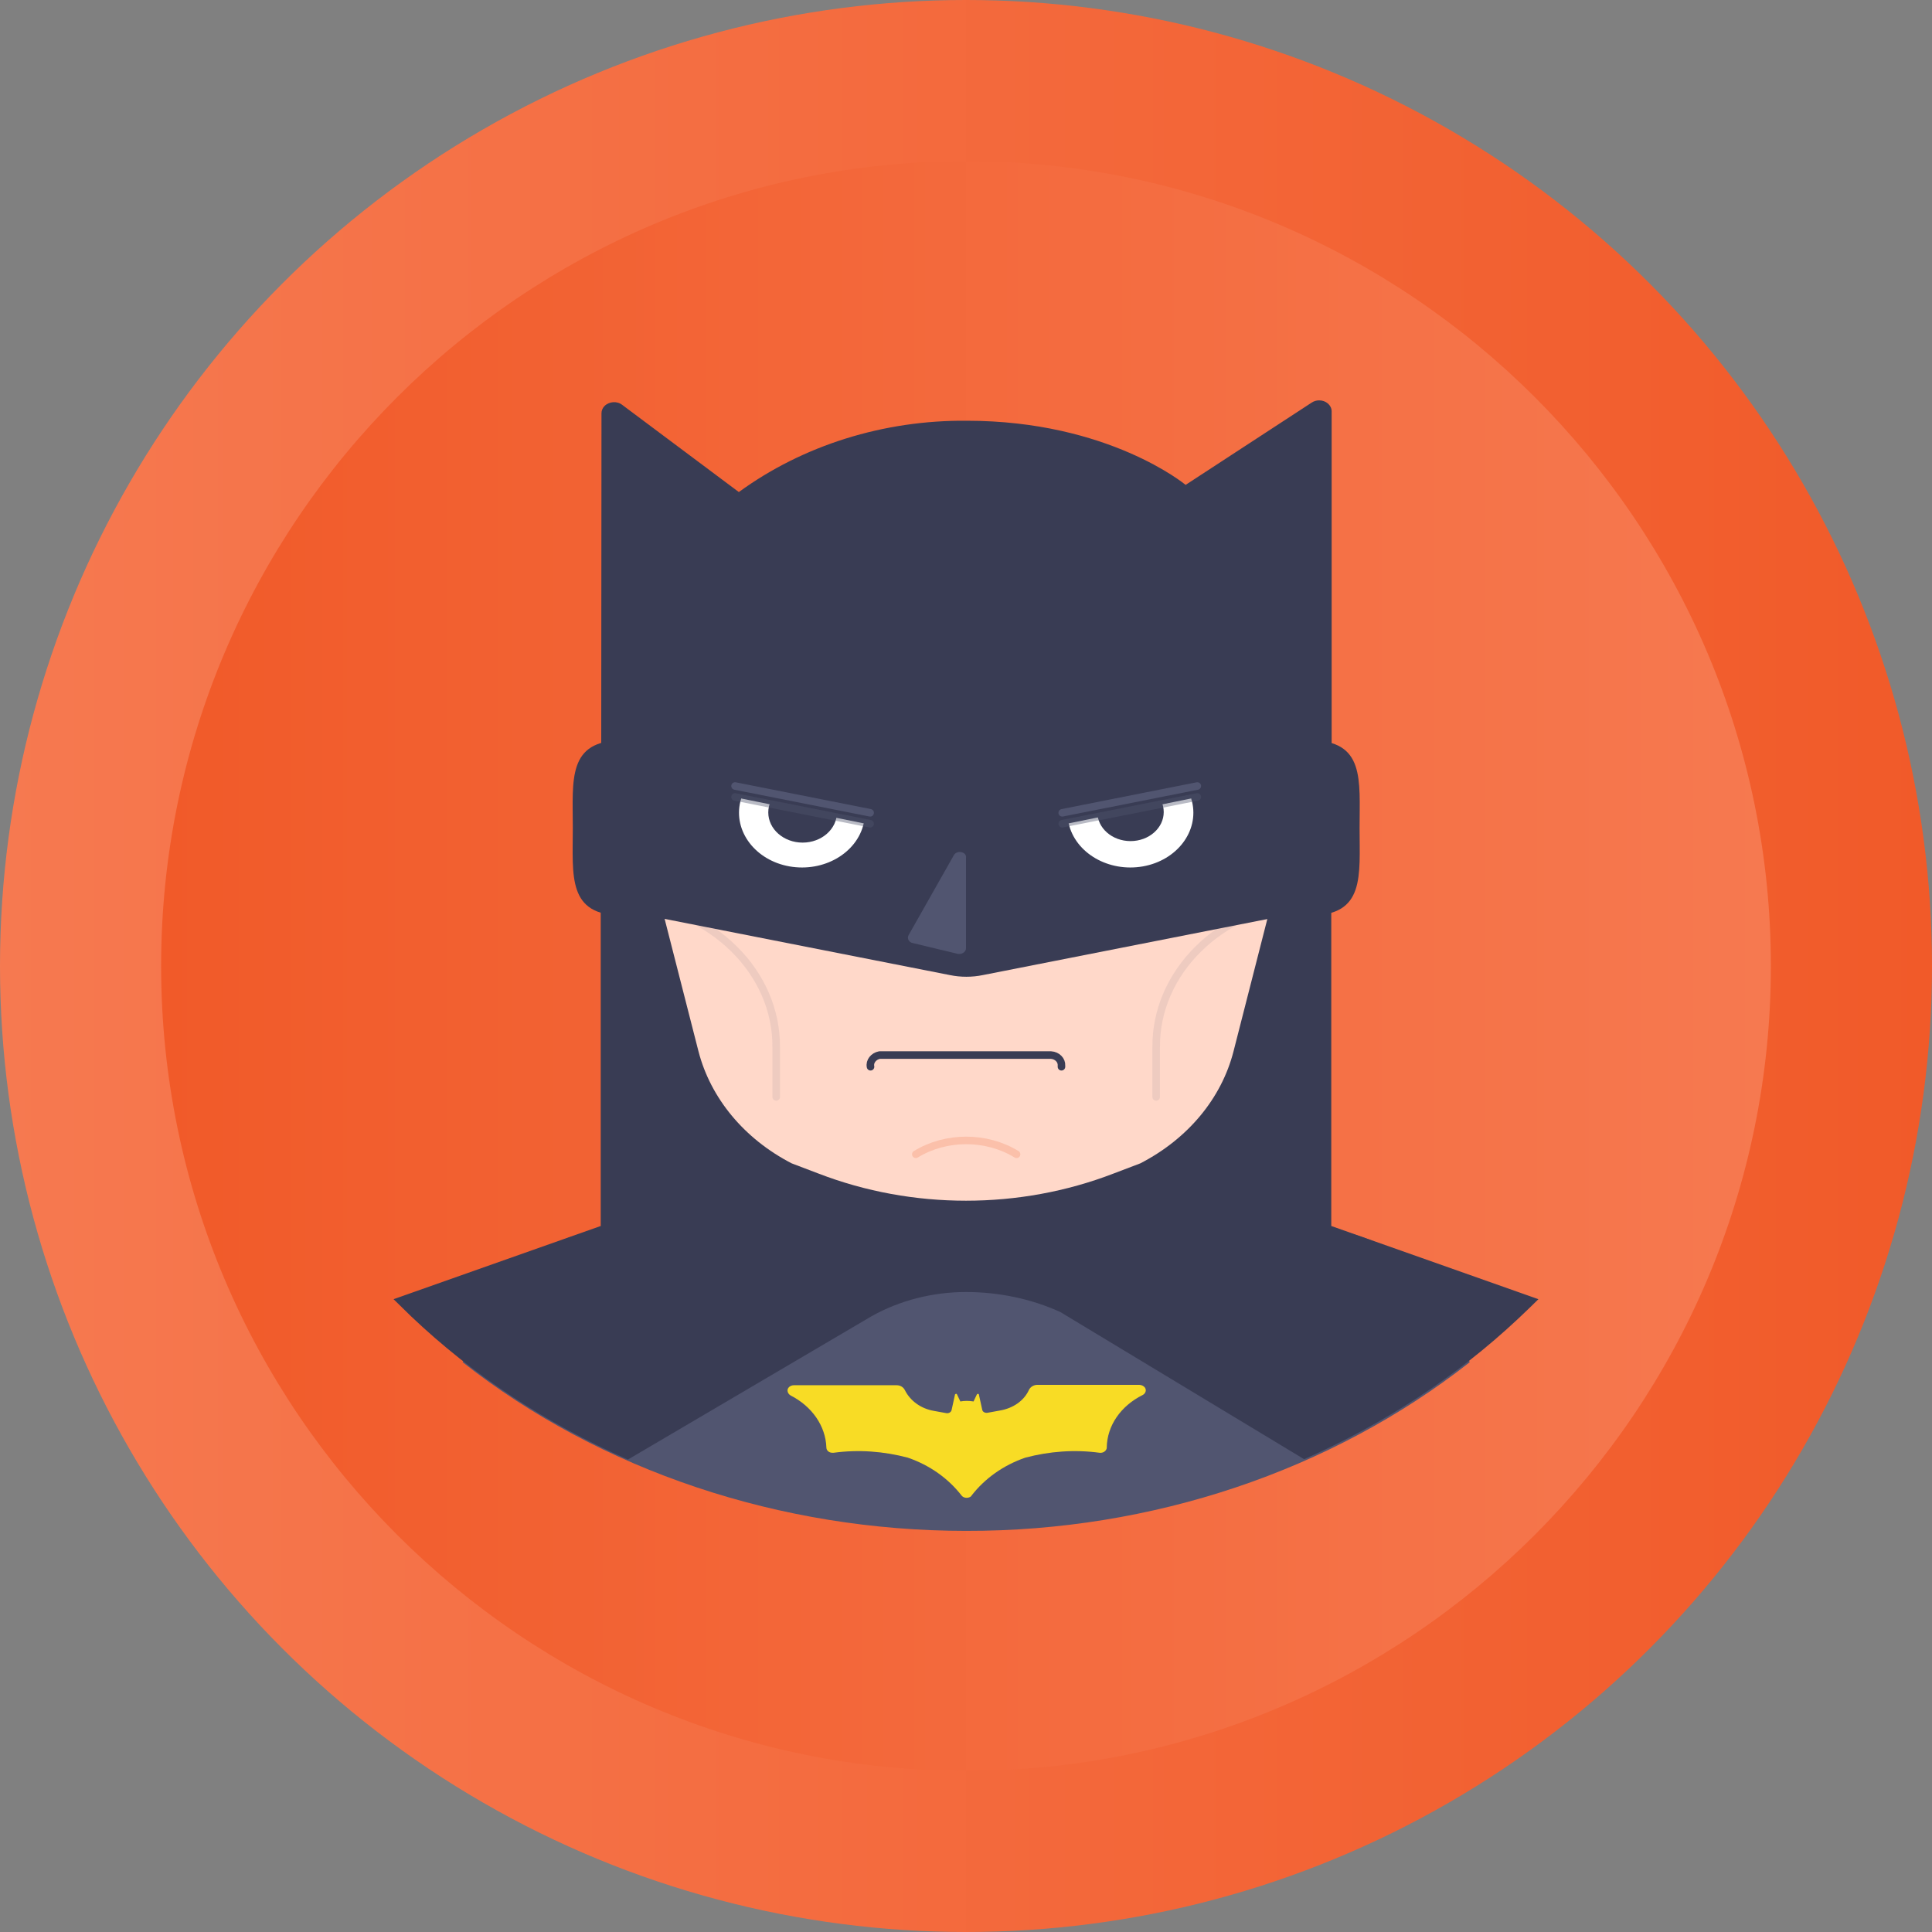 <?xml version="1.0" encoding="utf-8"?>
<!-- Generator: Adobe Illustrator 26.0.1, SVG Export Plug-In . SVG Version: 6.00 Build 0)  -->
<svg version="1.1" id="Layer_1" xmlns="http://www.w3.org/2000/svg" xmlns:xlink="http://www.w3.org/1999/xlink" x="0px" y="0px"
	 viewBox="0 0 512 512" style="enable-background:new 0 0 512 512;" xml:space="preserve">
<rect x="0" y="0" width="512" height="512" fill="#808080" stroke="none"/>
<style type="text/css">
	.st0{fill:url(#SVGID_1_);}
	.st1{fill:url(#SVGID_00000181794246166107611650000016384136571957967249_);}
	.st2{fill:#515570;}
	.st3{fill:#393C54;}
	.st4{fill:#FFD8C9;}
	.st5{fill:none;stroke:#393C54;stroke-width:2;stroke-linecap:round;stroke-linejoin:round;}
	.st6{opacity:0.1;fill:none;stroke:#515570;stroke-width:2;stroke-linecap:round;stroke-linejoin:round;enable-background:new    ;}
	.st7{fill:#FFFFFF;}
	.st8{opacity:0.4;fill:none;stroke:#515570;stroke-width:2;stroke-linecap:round;stroke-linejoin:round;enable-background:new    ;}
	.st9{fill:none;stroke:#515570;stroke-width:2;stroke-linecap:round;stroke-linejoin:round;}
	.st10{fill:#F8DC25;}
	.st11{fill:none;stroke:#FBC0AA;stroke-width:2;stroke-linecap:round;stroke-linejoin:round;}
</style>
<g>
	<g>
		
			<linearGradient id="SVGID_1_" gradientUnits="userSpaceOnUse" x1="0" y1="258" x2="512" y2="258" gradientTransform="matrix(1 0 0 -1 0 514)">
			<stop  offset="0" style="stop-color:#F67950"/>
			<stop  offset="1" style="stop-color:#F15A29"/>
		</linearGradient>
		<circle class="st0" cx="256" cy="256" r="256"/>
		
			<linearGradient id="SVGID_00000085943100257101170460000002940367171632942494_" gradientUnits="userSpaceOnUse" x1="42.667" y1="258" x2="469.333" y2="258" gradientTransform="matrix(1 0 0 -1 0 514)">
			<stop  offset="0" style="stop-color:#F15A29"/>
			<stop  offset="1" style="stop-color:#F67950"/>
		</linearGradient>
		<path style="fill:url(#SVGID_00000085943100257101170460000002940367171632942494_);" d="M256,469.3
			c-117.6,0-213.3-95.7-213.3-213.3c0-117.6,95.7-213.3,213.3-213.3c117.6,0,213.3,95.7,213.3,213.3
			C469.3,373.6,373.6,469.3,256,469.3z"/>
	</g>
</g>
<path class="st2" d="M256,405.7c49.3,0.1,96.8-15.9,133.5-44.7l-8-16.6c-5.7-11.7-20.8-19.4-37.7-19.4H168.3
	c-16.9,0-32,7.8-37.7,19.4l-8,16.6C159.2,389.8,206.8,405.7,256,405.7z"/>
<path class="st3" d="M360.3,219.4c0,12.8,1.5,23.2-13.1,23.2c-14.6,0-26.5-10.4-26.5-23.2c0-12.8,11.8-23.2,26.5-23.2
	C361.8,196.2,360.3,206.6,360.3,219.4z"/>
<path class="st3" d="M191.4,219.4c0,12.8-11.8,23.2-26.5,23.2l0,0c-14.6,0-13.1-10.4-13.1-23.2c0-12.8-1.5-23.2,13.1-23.2
	C179.5,196.2,191.4,206.6,191.4,219.4L191.4,219.4z"/>
<path class="st4" d="M256,321.6c-52.2,0-94.5-37.1-94.5-82.8c0,0,0,0,0-0.1V196c0-45.8,42.3-74.1,94.5-74.1s94.5,28.3,94.5,74.1
	v42.8C350.6,284.5,308.3,321.6,256,321.6C256.1,321.6,256.1,321.6,256,321.6z"/>
<path class="st5" d="M230.7,282.7c-0.3-1.4,0.8-2.8,2.4-3.1c0.1,0,0.2,0,0.4,0h45c1.7,0.1,2.9,1.4,2.8,2.8c0,0.1,0,0.2,0,0.3"/>
<path class="st6" d="M345.8,238.6c-22.6,2.3-39.6,19.1-39.4,39v13.1"/>
<path class="st6" d="M166.3,238.6c22.6,2.3,39.6,19.1,39.4,39v13.1"/>
<path class="st3" d="M159.3,240.2l92.4,18.2c2.9,0.6,5.9,0.6,8.8,0l92.4-18.2V109c0-1.6-1.5-2.9-3.3-2.9c-0.7,0-1.4,0.2-2,0.6
	l-33.4,21.8c0,0-20.4-17-58-17c-22-0.2-43.4,6.5-60.4,18.9l-30.9-23.1c-1.4-1.1-3.5-0.9-4.7,0.3c-0.5,0.5-0.8,1.2-0.8,1.9
	L159.3,240.2z"/>
<path class="st7" d="M196.4,211.6l32.5,6.6c-1.8,7.9-10.6,13-19.7,11.4c-9-1.6-14.9-9.3-13-17.2c0.1-0.2,0.1-0.4,0.2-0.7V211.6z"/>
<ellipse class="st3" cx="212.7" cy="215.3" rx="9.1" ry="8"/>
<line class="st8" x1="230.6" y1="218.3" x2="194.8" y2="211.2"/>
<line class="st9" x1="230.6" y1="215.4" x2="194.8" y2="208.3"/>
<path class="st10" d="M302.8,369.7c0.8-0.4,1.1-1.3,0.6-2c-0.3-0.4-0.9-0.7-1.5-0.7h-27c-0.9,0-1.8,0.5-2.2,1.3l0,0
	c-1.3,2.9-4.2,4.9-7.7,5.5l-3.3,0.6c-0.6,0.1-1.3-0.2-1.4-0.8c0,0,0,0,0,0l-0.9-4.1c-0.1-0.1-0.2-0.2-0.3-0.1
	c-0.1,0-0.1,0.1-0.2,0.1l-0.9,1.9c-1.2-0.2-2.4-0.2-3.5,0l-0.9-1.9c-0.1-0.1-0.2-0.2-0.3-0.1c-0.1,0-0.1,0.1-0.2,0.1l-0.9,4.1
	c-0.1,0.6-0.7,1-1.4,0.9c0,0,0,0,0,0l-3.3-0.6c-3.5-0.6-6.3-2.7-7.7-5.5l0,0c-0.4-0.8-1.2-1.3-2.2-1.3h-27.2c-0.9,0-1.7,0.6-1.7,1.4
	c0,0.5,0.3,1,0.8,1.3c5.7,2.9,9.3,8.1,9.5,13.8c0,0.8,0.7,1.4,1.6,1.4c0.1,0,0.2,0,0.3,0c6.6-0.9,13.3-0.4,19.7,1.3
	c5.8,2,10.7,5.5,14.2,10c0.5,0.7,1.6,0.8,2.3,0.4c0.2-0.1,0.3-0.2,0.4-0.4c3.5-4.5,8.4-8,14.2-10c6.4-1.7,13.1-2.2,19.7-1.3
	c0.9,0.1,1.7-0.4,1.9-1.2c0-0.1,0-0.1,0-0.2C293.4,377.8,297,372.6,302.8,369.7z"/>
<path class="st7" d="M315.7,211.6l-32.5,6.6c1.8,7.9,10.6,13,19.7,11.4c9-1.6,14.9-9.3,13-17.2c-0.1-0.2-0.1-0.4-0.2-0.7V211.6z"/>
<ellipse class="st3" cx="299.6" cy="215.2" rx="8.8" ry="7.7"/>
<line class="st8" x1="281.5" y1="218.3" x2="317.3" y2="211.2"/>
<line class="st9" x1="281.5" y1="215.4" x2="317.3" y2="208.3"/>
<path class="st3" d="M352.8,324.9v-86.3l-16.7,4l-9.2,36c-3.2,12.5-12.1,23.2-24.7,29.7l-7.1,2.7c-24.9,9.6-53.3,9.6-78.2,0
	l-7.1-2.7c-12.6-6.5-21.5-17.3-24.7-29.7l-9.2-36l-16.7-4v86.3l-54.9,19.4l4.6,4.5c16.4,15.6,35.9,28.5,57.5,38l64.6-38
	c7.5-4.2,16.2-6.4,25-6.4c8.7,0,17.3,1.8,25,5.3l64.6,39c21.3-9.4,40.5-22,56.7-37.2c1.9-1.8,3.7-3.5,5.4-5.2L352.8,324.9z"/>
<path class="st11" d="M242.7,305.9c8-4.9,18.7-4.9,26.7,0"/>
<path class="st2" d="M256,227.3v24c0,0.8-0.8,1.5-1.7,1.5c-0.1,0-0.3,0-0.4,0l-12.1-2.9c-0.9-0.2-1.4-1.1-1.1-1.9
	c0-0.1,0.1-0.1,0.1-0.2l12-21.2c0.4-0.7,1.4-1,2.2-0.7C255.7,226.1,256.1,226.7,256,227.3z"/>
</svg>
